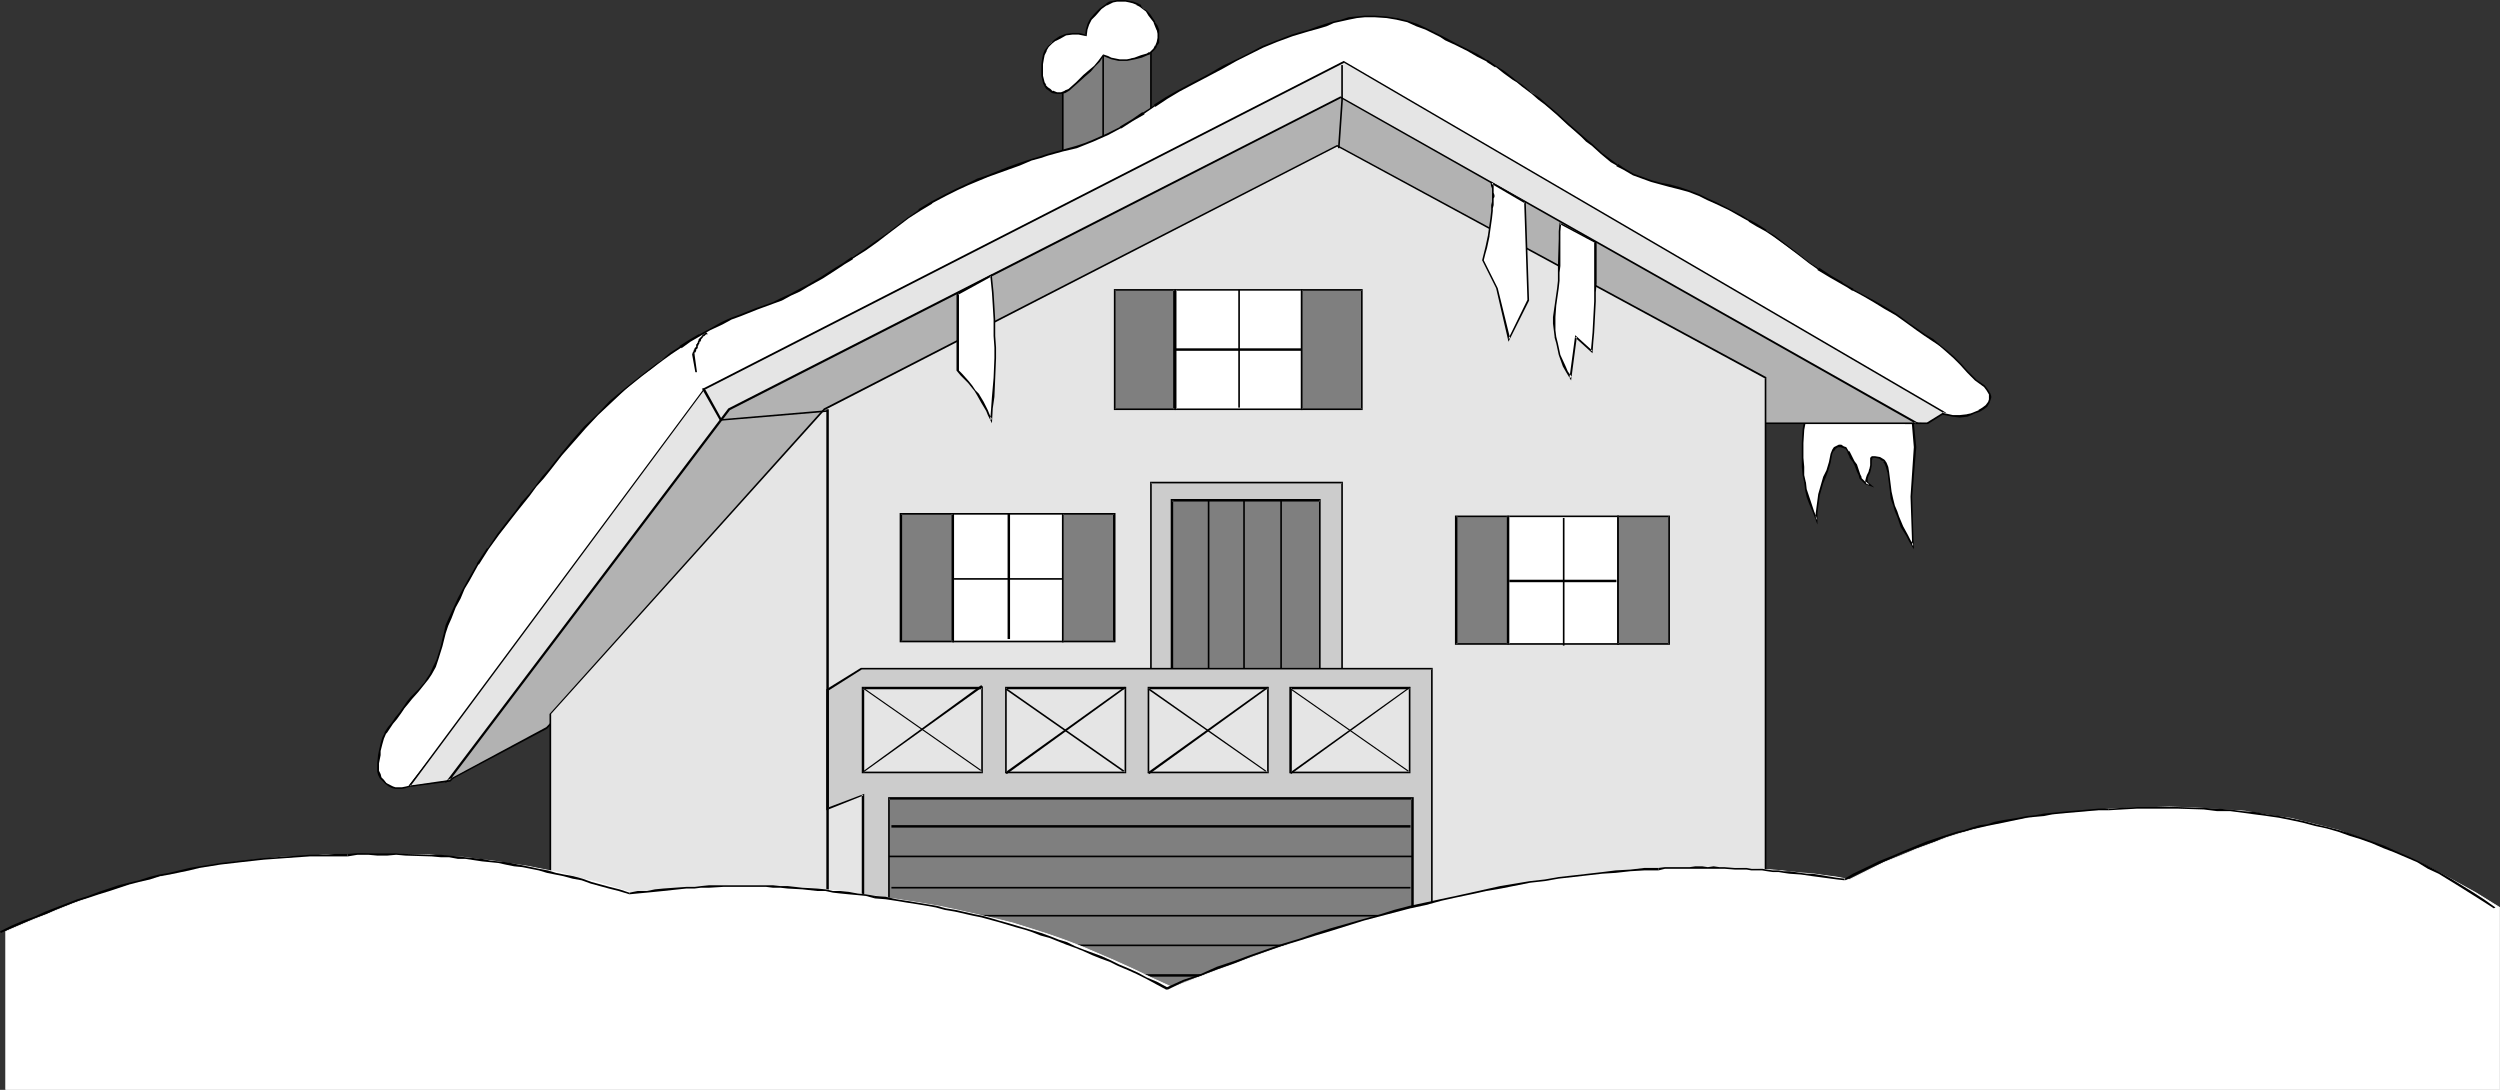 <?xml version="1.0" encoding="UTF-8" standalone="no"?>
<svg
   version="1.0"
   width="129.745mm"
   height="56.563mm"
   id="svg92"
   sodipodi:docname="House with Snow 2.wmf"
   xmlns:inkscape="http://www.inkscape.org/namespaces/inkscape"
   xmlns:sodipodi="http://sodipodi.sourceforge.net/DTD/sodipodi-0.dtd"
   xmlns="http://www.w3.org/2000/svg"
   xmlns:svg="http://www.w3.org/2000/svg">
  <rect width="100%" height="100%" fill="#333333" stroke="none"/>
  <sodipodi:namedview
     id="namedview92"
     pagecolor="#ffffff"
     bordercolor="#000000"
     borderopacity="0.25"
     inkscape:showpageshadow="2"
     inkscape:pageopacity="0.0"
     inkscape:pagecheckerboard="0"
     inkscape:deskcolor="#d1d1d1"
     inkscape:document-units="mm" />
  <defs
     id="defs1">
    <pattern
       id="WMFhbasepattern"
       patternUnits="userSpaceOnUse"
       width="6"
       height="6"
       x="0"
       y="0" />
  </defs>
  <path
     style="fill:#7f7f7f;fill-opacity:1;fill-rule:evenodd;stroke:none"
     d="M 208.464,33.113 V 12.761 l 7.272,-5.33 10.019,-0.808 V 25.521 Z"
     id="path1" />
  <path
     style="fill:#000000;fill-opacity:1;fill-rule:evenodd;stroke:none"
     d="m 208.464,32.951 0.162,0.162 v -20.352 0.162 l 7.272,-5.492 -0.162,0.162 10.019,-0.808 -0.162,-0.162 V 25.521 l 0.162,-0.162 -17.291,7.592 -0.162,0.485 17.614,-7.753 V 6.461 l -10.181,0.646 -7.434,5.653 v 20.675 z"
     id="path2" />
  <path
     style="fill:#000000;fill-opacity:1;fill-rule:evenodd;stroke:none"
     d="M 216.221,7.43 V 29.721 h 0.323 V 7.43 Z"
     id="path3" />
  <path
     style="fill:#ffffff;fill-opacity:1;fill-rule:evenodd;stroke:none"
     d="m 354.873,78.987 -0.323,1.454 -0.323,1.292 -0.485,2.584 -0.162,2.584 v 1.454 1.454 1.777 l 0.162,1.615 0.323,1.454 0.162,1.454 0.485,1.292 0.485,1.454 0.485,1.454 0.646,1.615 v -1.292 l 0.162,-1.292 0.323,-2.423 0.646,-2.1 0.485,-1.292 0.485,-1.292 0.485,-1.615 0.323,-1.615 0.323,-0.646 0.323,-0.485 0.646,-0.323 h 0.162 0.485 l 0.485,0.162 0.323,0.162 0.485,0.808 0.485,0.969 0.646,0.808 0.485,0.808 0.485,1.292 0.162,0.646 0.323,0.646 0.323,0.485 0.485,0.485 0.808,0.323 -0.485,-0.485 -0.162,-0.323 0.162,-0.485 0.162,-0.485 0.323,-0.646 0.162,-0.646 0.162,-0.808 v -0.969 -0.323 l 0.323,-0.162 0.162,-0.162 h 0.323 l 0.97,0.162 0.646,0.485 0.162,0.162 0.323,0.323 0.162,0.808 0.323,0.969 0.162,1.292 0.323,2.584 0.162,1.454 0.485,1.292 0.323,1.131 0.485,1.131 0.808,1.777 0.97,1.938 0.485,0.808 0.646,1.131 -0.323,-9.692 0.808,-9.692 -0.808,-7.753 z"
     id="path4" />
  <path
     style="fill:#000000;fill-opacity:1;fill-rule:evenodd;stroke:none"
     d="m 354.873,78.825 -0.485,1.454 -0.323,1.454 -0.485,2.423 v 0.162 l -0.162,2.584 v 1.454 1.454 1.777 l 0.162,1.615 0.323,1.454 v 0 l 0.162,1.454 0.323,1.454 0.485,1.292 0.646,1.454 0.97,2.584 v -2.261 l 0.162,-1.292 0.323,-2.423 v 0.162 l 0.646,-2.261 0.485,-1.131 0.485,-1.292 0.485,-1.615 0.323,-1.777 0.323,-0.646 v 0.162 l 0.323,-0.485 v 0 l 0.485,-0.323 h 0.323 -0.162 0.485 -0.162 l 0.485,0.162 0.485,0.162 v 0 l 0.485,0.808 -0.162,-0.162 0.485,0.969 v 0.162 l 0.646,0.808 0.323,0.646 v 0 l 0.485,1.292 0.323,0.646 0.162,0.646 0.485,0.485 0.646,0.646 1.778,0.646 -1.293,-1.131 v 0.162 -0.485 0.162 -0.485 0 l 0.162,-0.485 0.323,-0.646 0.162,-0.646 0.162,-0.808 v -0.969 0 l 0.162,-0.323 h -0.162 l 0.162,-0.162 v 0.162 l 0.162,-0.162 v 0 h 0.323 v 0 l 0.808,0.162 0.646,0.485 V 90.293 l 0.323,0.323 h -0.162 l 0.162,0.323 V 90.778 l 0.323,0.808 0.323,1.131 v -0.162 l 0.162,1.292 0.323,2.584 v 0.162 l 0.162,1.292 0.485,1.292 0.323,1.131 0.485,1.131 0.646,1.938 1.131,1.777 v 0 l 0.485,0.969 0.97,1.615 -0.323,-10.338 0.808,-9.692 -0.808,-7.915 -20.2,-0.969 v 0.323 l 20.038,0.969 -0.162,-0.162 0.646,7.753 -0.646,9.692 0.323,9.692 0.323,-0.162 -0.646,-0.969 -0.485,-0.969 v 0 l -0.97,-1.777 -0.808,-1.938 -0.323,-0.969 -0.485,-1.131 -0.323,-1.292 -0.323,-1.454 v 0 l -0.323,-2.584 -0.162,-1.292 v 0 l -0.162,-0.969 -0.323,-0.808 -0.323,-0.485 -0.162,-0.162 -0.808,-0.485 -0.97,-0.162 h -0.323 -0.323 l -0.323,0.323 v 0.485 0.969 l -0.162,0.808 v -0.162 l -0.162,0.646 -0.323,0.646 -0.162,0.485 -0.162,0.646 0.162,0.485 0.485,0.323 0.162,-0.323 -0.646,-0.323 v 0.162 l -0.485,-0.485 -0.485,-0.485 h 0.162 l -0.323,-0.646 -0.162,-0.485 -0.485,-1.454 -0.485,-0.646 -0.485,-0.969 v 0 l -0.485,-0.969 h -0.162 l -0.485,-0.808 -0.485,-0.162 -0.485,-0.323 h -0.485 l -0.323,0.162 -0.646,0.323 -0.323,0.485 -0.323,0.808 -0.323,1.615 -0.485,1.615 -0.646,1.292 -0.323,1.131 -0.646,2.261 v 0 l -0.323,2.423 -0.162,1.292 v 1.292 h 0.323 l -0.646,-1.615 -0.485,-1.454 -0.485,-1.454 -0.485,-1.454 -0.162,-1.454 v 0.162 l -0.323,-1.454 V 91.586 L 353.742,89.809 v -1.454 -1.454 l 0.162,-2.584 v 0 l 0.485,-2.584 0.323,-1.292 0.485,-1.454 -0.323,0.162 z"
     id="path5" />
  <path
     style="fill:#ffffff;fill-opacity:1;fill-rule:evenodd;stroke:none"
     d="m 80.315,154.258 -0.646,0.162 -0.808,0.162 h -0.646 -0.646 l -0.646,-0.162 -0.485,-0.323 -0.646,-0.485 -0.646,-0.485 -0.485,-0.646 -0.323,-0.646 -0.162,-0.646 v -0.646 -0.808 l 0.162,-1.615 0.162,-0.808 0.323,-1.292 0.323,-1.292 0.485,-0.969 0.646,-0.969 0.646,-0.969 0.808,-0.969 0.808,-0.969 0.808,-1.131 0.646,-0.969 0.646,-0.808 1.293,-1.454 1.293,-1.454 0.646,-0.969 0.646,-0.969 0.646,-1.292 0.646,-1.454 0.808,-2.584 0.323,-1.292 0.323,-1.454 0.485,-1.292 0.485,-1.615 0.97,-1.938 0.808,-1.938 0.97,-1.777 0.97,-1.615 1.778,-3.231 1.939,-2.907 2.101,-2.907 2.262,-2.907 1.131,-1.615 1.293,-1.615 1.293,-1.615 1.454,-1.777 1.293,-1.615 1.293,-1.615 2.424,-2.907 2.262,-2.746 2.262,-2.584 2.424,-2.423 2.586,-2.584 2.909,-2.423 1.454,-1.292 1.778,-1.454 2.101,-1.454 1.778,-1.615 1.939,-1.292 1.778,-1.131 1.778,-1.292 1.939,-1.131 2.101,-1.131 2.262,-1.292 1.939,-0.808 1.616,-0.646 3.232,-1.292 3.232,-1.131 1.616,-0.646 1.939,-0.969 1.616,-0.808 1.616,-0.969 2.909,-1.615 2.747,-1.777 1.454,-0.969 0.808,-0.485 0.97,-0.485 2.424,-1.777 2.262,-1.615 2.262,-1.615 4.04,-3.069 2.101,-1.454 2.424,-1.454 2.586,-1.454 2.262,-1.131 2.101,-0.969 2.101,-0.808 1.939,-0.808 4.04,-1.454 2.101,-0.808 2.424,-0.969 1.616,-0.485 1.616,-0.485 2.909,-0.808 2.747,-0.808 1.454,-0.485 1.778,-0.646 1.454,-0.646 1.454,-0.646 2.424,-1.292 2.262,-1.454 2.262,-1.292 2.262,-1.615 2.262,-1.454 2.424,-1.454 2.747,-1.454 3.07,-1.615 2.909,-1.615 2.586,-1.292 2.586,-1.292 2.586,-1.292 2.747,-1.131 2.909,-1.131 1.616,-0.485 1.778,-0.485 1.778,-0.646 1.616,-0.485 1.454,-0.485 1.454,-0.323 1.454,-0.485 1.616,-0.162 1.616,-0.162 h 1.778 l 2.424,0.162 1.939,0.323 2.101,0.485 1.778,0.646 1.939,0.808 1.778,0.969 0.97,0.485 1.131,0.485 2.101,1.131 2.101,1.131 2.101,0.969 1.778,1.131 1.778,1.131 1.616,1.131 1.616,1.292 0.97,0.646 0.808,0.646 2.101,1.454 1.293,1.131 1.293,1.131 2.262,1.938 2.101,1.938 1.293,1.131 1.293,1.131 1.131,0.969 0.97,0.808 1.939,1.615 1.939,1.615 1.131,0.646 1.293,0.808 1.778,1.131 1.939,0.646 1.778,0.646 1.778,0.485 1.778,0.323 1.778,0.485 1.939,0.646 1.939,0.808 1.616,0.808 1.454,0.646 2.747,1.292 2.586,1.454 1.454,0.808 1.454,0.808 1.778,1.131 1.616,1.131 2.747,2.1 2.747,1.938 1.454,1.131 1.778,1.131 2.424,1.615 2.262,1.292 1.131,0.646 0.97,0.646 2.101,1.131 1.939,1.131 2.262,1.292 2.101,1.292 2.424,1.615 1.616,1.292 1.778,1.131 1.454,0.969 1.293,1.131 1.454,0.969 1.454,1.292 1.293,1.292 1.454,1.615 0.646,0.808 0.808,0.646 1.616,1.292 0.646,0.646 0.485,0.808 v 0.485 0.323 0.485 l -0.162,0.485 -0.485,0.646 -0.646,0.485 -0.808,0.485 -0.808,0.323 -0.808,0.323 -0.646,0.162 -1.454,0.323 -1.454,-0.162 -1.454,-0.323 H 137.521 Z"
     id="path6" />
  <path
     style="fill:#000000;fill-opacity:1;fill-rule:evenodd;stroke:none"
     d="m 80.154,154.096 h 0.162 l -0.646,0.162 -0.808,0.162 v 0 h -0.646 -0.646 v 0 l -0.485,-0.162 -0.646,-0.323 v 0 l -0.646,-0.323 -0.485,-0.646 -0.485,-0.485 v 0 l -0.162,-0.646 -0.323,-0.646 v 0 -0.646 -0.808 l 0.323,-1.615 v -0.808 0 l 0.323,-1.292 0.323,-1.131 0.485,-1.131 v 0.162 l 0.646,-0.969 v 0 l 0.646,-0.969 0.808,-0.969 0.808,-1.131 0.646,-0.969 0.808,-0.969 0.646,-0.808 1.293,-1.454 1.293,-1.615 0.646,-0.808 v 0 l 0.646,-0.969 v 0 l 0.808,-1.454 0.485,-1.454 0.808,-2.584 0.323,-1.292 0.323,-1.292 0.485,-1.454 0.646,-1.454 0.808,-2.1 0.97,-1.777 0.808,-1.938 0.97,-1.615 1.778,-3.231 v 0.162 l 1.939,-3.069 v 0 l 2.101,-2.907 2.262,-2.907 1.131,-1.454 1.293,-1.615 1.293,-1.615 1.293,-1.777 1.454,-1.615 1.293,-1.615 2.262,-2.907 2.424,-2.746 2.262,-2.584 2.424,-2.584 2.586,-2.423 2.747,-2.584 1.616,-1.292 1.616,-1.292 2.101,-1.615 1.939,-1.454 1.778,-1.292 1.939,-1.292 v 0.162 l 1.778,-1.292 1.939,-1.131 v 0 l 1.939,-1.131 2.424,-1.131 1.778,-0.969 1.778,-0.646 3.232,-1.292 3.07,-1.131 1.778,-0.646 1.778,-0.969 1.778,-0.808 1.616,-0.969 v 0 l 2.909,-1.615 2.747,-1.777 1.454,-0.969 0.808,-0.485 0.808,-0.485 v -0.162 l 2.586,-1.615 2.262,-1.615 2.101,-1.615 4.04,-3.069 2.262,-1.454 v 0 l 2.424,-1.454 h -0.162 l 2.747,-1.454 2.262,-1.131 2.101,-0.969 1.939,-0.808 1.939,-0.808 4.04,-1.454 2.262,-0.808 2.262,-0.969 1.778,-0.485 1.454,-0.485 2.909,-0.808 2.747,-0.646 1.616,-0.646 1.616,-0.646 1.454,-0.646 1.454,-0.646 2.424,-1.292 h 0.162 l 2.262,-1.454 2.262,-1.292 v -0.162 l 2.101,-1.454 v 0.162 l 2.424,-1.615 2.424,-1.454 v 0 l 2.747,-1.454 3.07,-1.615 2.747,-1.454 2.586,-1.454 2.586,-1.292 2.586,-1.292 2.747,-1.131 3.07,-1.131 1.616,-0.485 1.616,-0.485 1.778,-0.485 1.616,-0.485 1.454,-0.646 1.454,-0.323 1.454,-0.323 v 0 l 1.616,-0.323 1.616,-0.162 h 1.778 l 2.424,0.162 1.939,0.323 v 0 l 2.101,0.485 1.778,0.808 1.778,0.646 1.939,0.969 0.97,0.485 0.97,0.646 2.101,0.969 2.262,1.131 1.939,1.131 1.939,0.969 h -0.162 l 1.778,1.131 v -0.162 l 1.616,1.292 1.778,1.292 0.808,0.485 0.97,0.808 1.939,1.454 1.293,1.131 1.293,0.969 2.262,1.938 2.262,2.1 1.131,0.969 1.454,1.292 0.97,0.969 1.131,0.808 1.778,1.615 1.939,1.615 1.131,0.646 v 0.162 l 1.293,0.646 v 0 l 1.939,1.131 1.778,0.646 1.778,0.646 1.778,0.485 1.778,0.485 1.939,0.485 1.778,0.485 2.101,0.808 1.616,0.808 1.454,0.646 2.747,1.292 2.586,1.454 1.454,0.808 h -0.162 l 1.616,0.969 1.778,0.969 v 0 l 1.454,0.969 2.909,2.1 2.747,2.1 1.454,1.131 1.616,1.131 v 0.162 l 2.424,1.454 2.262,1.292 v 0 l 1.131,0.646 v 0 l 0.97,0.646 h 0.162 l 2.101,1.131 1.939,1.131 v 0 l 2.101,1.292 2.262,1.292 v 0 l 2.262,1.615 1.778,1.292 1.616,1.131 1.454,0.969 1.454,0.969 1.293,1.131 1.454,1.292 1.293,1.292 1.454,1.615 0.646,0.646 0.808,0.808 1.778,1.292 0.485,0.646 v 0 l 0.485,0.808 v -0.162 0.485 0 0.323 0.485 -0.162 l -0.162,0.485 v 0 l -0.485,0.646 -0.646,0.485 v 0 l -0.808,0.485 h 0.162 l -0.808,0.323 -0.808,0.323 -0.808,0.162 h 0.162 l -1.454,0.162 h -1.454 v 0 l -1.454,-0.323 H 137.521 l -57.368,73.01 0.323,0.162 57.206,-72.849 h -0.162 244.016 -0.162 l 1.616,0.323 v 0 l 1.454,0.162 1.454,-0.162 0.808,-0.323 0.646,-0.323 0.97,-0.323 v 0 l 0.808,-0.485 v 0 l 0.646,-0.485 0.485,-0.808 0.162,-0.485 0.162,-0.485 v -0.323 l -0.162,-0.485 -0.485,-0.808 -0.646,-0.808 -1.616,-1.131 -0.808,-0.808 -0.808,-0.808 -1.293,-1.454 -1.454,-1.454 -1.293,-1.131 -1.454,-1.131 -1.293,-1.131 -1.616,-0.969 -1.616,-1.131 -1.616,-1.131 -2.424,-1.777 v 0 l -2.101,-1.292 -2.262,-1.292 v 0 l -2.101,-1.131 -2.101,-1.131 h 0.162 l -1.131,-0.646 v 0 l -1.131,-0.646 h 0.162 l -2.262,-1.292 -2.424,-1.615 v 0.162 l -1.778,-1.131 -1.454,-1.131 -2.747,-2.1 -2.747,-2.1 -1.616,-0.969 v -0.162 l -1.778,-1.131 -1.454,-0.808 h -0.162 l -1.293,-0.808 -2.747,-1.454 -2.586,-1.292 -1.454,-0.646 -1.616,-0.808 -2.101,-0.808 -1.939,-0.646 -1.778,-0.485 -1.778,-0.323 -1.778,-0.485 -1.778,-0.646 -1.778,-0.646 -1.939,-1.131 v 0 l -1.131,-0.808 v 0.162 l -1.131,-0.808 -1.939,-1.454 -1.939,-1.777 -0.97,-0.808 -1.131,-0.969 -1.293,-1.131 -1.293,-1.131 -2.101,-1.938 -2.262,-1.938 -1.293,-1.131 -1.454,-0.969 -1.939,-1.615 -0.97,-0.646 -0.808,-0.646 -1.616,-1.292 -1.778,-1.131 v 0 l -1.616,-1.131 h -0.162 l -1.778,-1.131 -1.939,-0.969 -2.262,-1.131 -2.101,-1.131 -0.97,-0.485 -0.97,-0.485 -1.939,-0.969 -1.778,-0.808 -1.939,-0.646 -1.939,-0.485 h -0.162 l -1.939,-0.323 -2.424,-0.162 h -1.778 l -1.616,0.162 -1.616,0.162 v 0 l -1.454,0.485 -1.454,0.323 -1.616,0.485 -1.454,0.485 -1.778,0.646 -1.778,0.485 -1.616,0.485 -2.909,1.131 -2.909,1.131 -2.424,1.292 -2.586,1.292 -2.747,1.292 -2.747,1.615 -3.07,1.615 -2.747,1.454 v 0 l -2.586,1.454 -2.262,1.454 v 0.162 l -2.262,1.454 v -0.162 l -2.101,1.454 -2.424,1.454 h 0.162 l -2.586,1.292 -1.454,0.646 -1.454,0.646 -1.616,0.646 -1.454,0.485 -2.909,0.808 -2.909,0.808 -1.454,0.485 -1.616,0.485 -2.424,0.808 -2.262,0.808 -4.04,1.615 -1.939,0.646 -1.939,0.969 -2.101,0.969 -2.262,1.131 -2.747,1.454 v 0 l -2.424,1.454 v 0.162 l -2.101,1.454 -4.04,3.069 -2.101,1.454 -2.262,1.615 -2.586,1.777 v -0.162 l -0.97,0.646 -0.646,0.485 -1.616,0.969 -2.747,1.777 -2.747,1.615 v 0 l -1.616,0.808 -1.778,0.969 -1.778,0.808 -1.616,0.808 -3.232,1.131 -3.232,1.292 -1.778,0.646 -1.778,0.808 -2.262,1.292 -2.101,1.131 h -0.162 l -1.939,1.131 -1.778,1.131 v 0.162 l -1.778,1.131 -1.778,1.454 -1.939,1.454 -2.101,1.615 -1.616,1.292 -1.616,1.292 -2.909,2.423 -2.424,2.584 -2.586,2.423 -2.262,2.584 -2.262,2.746 -2.424,3.069 -1.293,1.454 -1.293,1.777 -1.293,1.615 -1.454,1.615 -1.131,1.615 -1.293,1.615 -2.262,2.907 -1.939,2.907 h -0.162 l -1.939,2.907 v 0.162 l -1.778,3.069 -0.97,1.777 -0.97,1.777 -0.808,1.777 -0.97,2.1 -0.646,1.454 -0.323,1.454 -0.323,1.292 -0.323,1.454 -0.808,2.584 -0.646,1.292 -0.646,1.454 v 0 l -0.646,0.969 v 0 l -0.485,0.808 -1.293,1.454 -1.454,1.454 -0.646,0.808 -0.646,0.969 -0.808,1.131 -0.808,0.969 -0.646,0.969 -0.808,0.969 v 0 l -0.646,0.969 v 0.162 l -0.485,0.969 -0.323,1.131 -0.323,1.454 v 0 l -0.162,0.808 -0.162,1.615 v 0.808 0.808 l 0.162,0.646 0.323,0.646 0.646,0.646 0.485,0.485 0.646,0.485 v 0 l 0.646,0.323 0.646,0.162 h 0.646 0.646 l 0.808,-0.162 0.808,-0.323 z"
     id="path7" />
  <path
     style="fill:#e5e5e5;fill-opacity:1;fill-rule:evenodd;stroke:none"
     d="M 88.234,153.127 80.315,154.258 138.168,76.241 263.569,12.115 381.537,80.925 377.982,83.025 149.157,82.379 Z"
     id="path8" />
  <path
     style="fill:#000000;fill-opacity:1;fill-rule:evenodd;stroke:none"
     d="m 88.234,152.966 v 0 l -7.918,1.131 0.162,0.162 57.853,-78.017 v 0.162 L 263.731,12.276 h -0.162 l 117.806,68.81 v -0.323 l -3.394,2.1 v 0 L 149.157,82.217 88.234,152.966 l 0.162,0.323 60.923,-70.749 h -0.162 l 228.987,0.646 3.555,-2.261 L 263.569,11.953 138.168,76.079 79.992,154.42 88.395,153.289 Z"
     id="path9" />
  <path
     style="fill:#b2b2b2;fill-opacity:1;fill-rule:evenodd;stroke:none"
     d="M 107.302,142.79 87.91,153.127 143.016,80.279 262.923,19.06 375.881,83.025 H 164.347 Z"
     id="path10" />
  <path
     style="fill:#000000;fill-opacity:1;fill-rule:evenodd;stroke:none"
     d="m 107.141,142.628 v 0 l -19.23,10.338 0.162,0.323 55.106,-72.849 v 0 L 263.084,19.222 h -0.162 L 375.881,83.186 V 82.863 H 164.347 l -57.206,59.765 0.162,0.323 57.206,-59.765 h -0.162 212.342 L 262.923,18.899 142.854,80.117 87.264,153.612 107.302,142.951 Z"
     id="path11" />
  <path
     style="fill:#e5e5e5;fill-opacity:1;fill-rule:evenodd;stroke:none"
     d="M 107.949,205.462 V 140.044 L 161.6,80.279 262.276,28.59 346.308,74.141 V 205.462 Z"
     id="path12" />
  <path
     style="fill:#000000;fill-opacity:1;fill-rule:evenodd;stroke:none"
     d="m 107.949,205.3 0.162,0.162 v -65.418 l -0.162,0.162 53.813,-59.765 v 0 L 262.276,28.752 v 0 l 84.032,45.551 -0.162,-0.162 V 205.462 l 0.162,-0.162 H 107.949 l -0.162,0.323 H 346.47 V 73.979 L 262.276,28.429 161.6,80.117 107.787,140.044 v 65.58 z"
     id="path13" />
  <path
     style="fill:#cccccc;fill-opacity:1;fill-rule:evenodd;stroke:none"
     d="M 225.755,94.655 H 263.246 V 152.481 H 225.755 Z"
     id="path14" />
  <path
     style="fill:#000000;fill-opacity:1;fill-rule:evenodd;stroke:none"
     d="m 225.917,94.655 -0.162,0.162 h 37.491 l -0.162,-0.162 v 57.827 l 0.162,-0.162 h -37.491 l 0.162,0.162 V 94.655 l -0.323,-0.162 V 152.643 H 263.408 V 94.493 h -37.814 z"
     id="path15" />
  <path
     style="fill:#7f7f7f;fill-opacity:1;fill-rule:evenodd;stroke:none"
     d="m 229.957,98.047 h 28.926 v 51.042 h -28.926 z"
     id="path16" />
  <path
     style="fill:#000000;fill-opacity:1;fill-rule:evenodd;stroke:none"
     d="m 230.118,98.047 -0.162,0.323 h 28.926 l -0.162,-0.323 v 51.042 l 0.162,-0.162 h -28.926 l 0.162,0.162 V 98.047 l -0.485,-0.162 v 51.365 h 29.411 V 97.885 h -29.411 z"
     id="path17" />
  <path
     style="fill:#000000;fill-opacity:1;fill-rule:evenodd;stroke:none"
     d="m 236.905,98.047 v 50.719 h 0.323 V 98.047 Z"
     id="path18" />
  <path
     style="fill:#000000;fill-opacity:1;fill-rule:evenodd;stroke:none"
     d="m 243.854,98.047 v 50.719 h 0.323 V 98.047 Z"
     id="path19" />
  <path
     style="fill:#000000;fill-opacity:1;fill-rule:evenodd;stroke:none"
     d="m 251.126,98.047 v 51.042 h 0.323 V 98.047 Z"
     id="path20" />
  <path
     style="fill:#cccccc;fill-opacity:1;fill-rule:evenodd;stroke:none"
     d="m 169.195,205.139 v -49.266 l -6.787,2.746 v -23.26 l 6.464,-4.2 h 111.989 v 73.979 z"
     id="path21" />
  <path
     style="fill:#000000;fill-opacity:1;fill-rule:evenodd;stroke:none"
     d="m 169.195,204.977 0.323,0.162 v -49.427 l -7.272,2.746 0.323,0.162 v -23.26 l -0.162,0.162 6.626,-4.2 h -0.162 111.989 l -0.162,-0.162 v 73.979 l 0.162,-0.162 H 169.195 l -0.162,0.323 h 111.989 v -74.302 H 168.872 l -6.787,4.2 v 23.744 l 7.272,-2.907 -0.323,-0.162 v 49.427 z"
     id="path22" />
  <path
     style="fill:#ffffff;fill-opacity:1;fill-rule:evenodd;stroke:none"
     d="m 194.405,54.111 0.162,1.615 0.162,1.615 0.162,2.584 0.162,2.746 v 1.454 1.777 l 0.162,2.261 v 2.1 l -0.162,3.877 -0.323,3.715 -0.162,2.261 -0.162,2.261 -0.485,-0.969 -0.323,-0.969 -0.808,-1.454 -0.97,-1.615 -0.646,-0.646 -0.485,-0.969 -0.808,-0.808 -1.293,-1.454 -0.646,-0.808 V 57.504 Z"
     id="path23" />
  <path
     style="fill:#000000;fill-opacity:1;fill-rule:evenodd;stroke:none"
     d="m 194.243,54.111 0.162,1.615 0.162,1.615 0.162,2.584 0.162,2.746 v 1.454 1.777 l 0.162,2.261 v 2.1 l -0.162,3.877 -0.323,3.715 -0.162,2.261 -0.162,2.261 0.323,-0.162 -0.485,-0.969 -0.323,-0.808 -0.808,-1.615 v 0 l -0.97,-1.615 v 0 l -0.646,-0.646 -0.646,-0.969 -0.646,-0.808 -1.293,-1.454 -0.808,-0.808 0.162,0.162 V 57.504 l -0.162,0.323 6.464,-3.554 -0.162,-0.162 v 0 h 0.323 V 53.788 l -6.949,3.715 v 15.184 l 0.808,0.969 1.454,1.454 0.646,0.808 0.646,0.808 0.485,0.808 v 0 l 0.808,1.454 v 0 l 0.97,1.615 0.323,0.808 0.808,1.615 0.162,-2.907 0.323,-2.261 0.162,-3.715 0.162,-3.877 v -2.1 l -0.162,-2.261 V 64.126 62.672 l -0.162,-2.746 -0.162,-2.584 -0.162,-1.615 -0.162,-1.615 z"
     id="path24" />
  <path
     style="fill:#ffffff;fill-opacity:1;fill-rule:evenodd;stroke:none"
     d="m 292.657,35.859 v 0.646 l 0.162,0.485 v 0.808 l 0.162,0.485 v 0.323 l -0.162,0.323 v 0.646 l -0.162,0.646 v 0.646 0.485 l -0.162,1.454 -0.162,1.131 -0.323,2.261 -0.485,2.261 -0.323,1.292 -0.323,1.292 2.747,5.492 2.424,10.015 3.717,-7.592 -0.646,-19.383 z"
     id="path25" />
  <path
     style="fill:#000000;fill-opacity:1;fill-rule:evenodd;stroke:none"
     d="m 292.334,35.536 0.162,1.131 V 36.505 l 0.162,0.485 v 0.808 0.485 0.323 0.323 0.646 l -0.162,0.646 v 0.646 0.485 l -0.162,1.454 -0.162,1.131 -0.323,2.261 v 0 l -0.485,2.261 -0.323,1.292 -0.323,1.292 2.747,5.492 2.424,10.499 4.04,-8.076 -0.646,-19.383 -6.949,-4.038 0.162,0.485 6.626,3.877 -0.162,-0.323 0.646,19.383 v -0.162 l -3.717,7.592 h 0.323 l -2.424,-9.853 -2.747,-5.492 v 0 l 0.323,-1.292 0.323,-1.131 0.485,-2.261 v -0.162 l 0.323,-2.261 0.162,-1.131 0.162,-1.454 v -0.485 l 0.162,-0.646 v -0.646 -0.646 l 0.162,-0.323 v -0.323 l -0.162,-0.485 v -0.808 -0.485 0 l -0.162,-0.646 -0.323,0.162 z"
     id="path26" />
  <path
     style="fill:#ffffff;fill-opacity:1;fill-rule:evenodd;stroke:none"
     d="m 306.07,43.774 -0.162,1.615 v 1.454 2.584 l -0.162,2.746 v 1.292 1.615 l -0.162,1.454 -0.162,1.131 -0.323,2.261 -0.323,2.261 v 1.292 l 0.162,1.292 0.162,1.292 0.323,1.292 0.485,2.261 0.97,2.1 0.485,1.131 0.808,1.292 0.97,-8.076 3.07,2.746 0.162,-1.777 0.162,-1.777 0.162,-3.069 0.162,-3.069 v -1.777 -1.777 -8.076 z"
     id="path27" />
  <path
     style="fill:#000000;fill-opacity:1;fill-rule:evenodd;stroke:none"
     d="m 305.908,43.612 -0.162,1.777 v 1.454 l -0.162,5.33 v 1.292 1.615 l -0.162,1.454 -0.162,1.131 -0.323,2.261 -0.323,2.261 v 1.292 l 0.162,1.292 0.162,1.292 v 0.162 l 0.323,1.131 0.485,2.261 0.808,2.261 0.646,1.131 v 0 l 0.97,1.615 1.131,-8.561 -0.323,0.162 3.394,3.069 0.162,-2.261 0.162,-1.777 0.162,-3.069 0.162,-3.069 v -1.777 l 0.162,-1.777 v -8.076 l -7.272,-3.877 v 0.323 l 6.949,3.715 -0.162,-0.162 v 8.076 1.777 1.777 l -0.162,3.069 -0.162,3.069 -0.162,1.777 -0.162,1.777 h 0.323 l -3.394,-3.069 -1.131,8.399 0.485,-0.162 -0.808,-1.131 v 0 l -0.485,-1.131 -0.97,-2.1 -0.485,-2.261 -0.323,-1.292 v 0 l -0.162,-1.292 V 63.48 62.188 l 0.162,-2.261 0.323,-2.261 0.162,-1.131 0.162,-1.454 v -1.615 l 0.162,-1.292 V 46.843 45.389 l 0.162,-1.615 -0.323,0.162 z"
     id="path28" />
  <path
     style="fill:#ffffff;fill-opacity:1;fill-rule:evenodd;stroke:none"
     d="m 230.603,56.857 h 24.725 v 23.421 h -24.725 z"
     id="path29" />
  <path
     style="fill:#000000;fill-opacity:1;fill-rule:evenodd;stroke:none"
     d="m 230.765,56.857 -0.162,0.162 h 24.725 l -0.162,-0.162 v 23.421 l 0.162,-0.162 h -24.725 l 0.162,0.162 V 56.857 l -0.323,-0.162 V 80.44 h 25.048 V 56.696 h -25.048 z"
     id="path30" />
  <path
     style="fill:#7f7f7f;fill-opacity:1;fill-rule:evenodd;stroke:none"
     d="M 255.328,56.857 H 267.125 V 80.279 H 255.328 Z"
     id="path31" />
  <path
     style="fill:#000000;fill-opacity:1;fill-rule:evenodd;stroke:none"
     d="m 255.489,56.857 -0.162,0.162 h 11.797 l -0.162,-0.162 v 23.421 l 0.162,-0.162 h -11.797 l 0.162,0.162 V 56.857 l -0.323,-0.162 V 80.44 H 267.286 V 56.696 h -12.12 z"
     id="path32" />
  <path
     style="fill:#7f7f7f;fill-opacity:1;fill-rule:evenodd;stroke:none"
     d="m 218.645,56.857 h 11.797 v 23.421 h -11.797 z"
     id="path33" />
  <path
     style="fill:#000000;fill-opacity:1;fill-rule:evenodd;stroke:none"
     d="m 218.806,56.857 -0.162,0.162 h 11.797 l -0.323,-0.162 v 23.421 l 0.323,-0.162 h -11.797 l 0.162,0.162 V 56.857 l -0.323,-0.162 V 80.44 h 12.12 V 56.696 h -12.12 z"
     id="path34" />
  <path
     style="fill:#000000;fill-opacity:1;fill-rule:evenodd;stroke:none"
     d="m 242.885,56.857 v 23.098 h 0.323 V 56.857 Z"
     id="path35" />
  <path
     style="fill:#000000;fill-opacity:1;fill-rule:evenodd;stroke:none"
     d="m 230.603,68.81 h 24.725 v -0.485 h -24.725 z"
     id="path36" />
  <path
     style="fill:#e5e5e5;fill-opacity:1;fill-rule:evenodd;stroke:none"
     d="m 197.313,134.875 h 23.432 v 16.637 h -23.432 z"
     id="path37" />
  <path
     style="fill:#000000;fill-opacity:1;fill-rule:evenodd;stroke:none"
     d="m 197.475,134.875 -0.162,0.323 h 23.432 l -0.162,-0.323 v 16.637 l 0.162,-0.162 h -23.432 l 0.162,0.162 v -16.637 l -0.323,-0.162 v 16.96 h 23.755 v -16.96 h -23.755 z"
     id="path38" />
  <path
     style="fill:#e5e5e5;fill-opacity:1;fill-rule:evenodd;stroke:none"
     d="m 253.227,134.875 h 23.27 v 16.637 h -23.27 z"
     id="path39" />
  <path
     style="fill:#000000;fill-opacity:1;fill-rule:evenodd;stroke:none"
     d="m 253.389,134.875 -0.162,0.323 h 23.27 l -0.162,-0.323 v 16.637 l 0.162,-0.162 h -23.27 l 0.162,0.162 v -16.637 l -0.485,-0.162 v 16.96 h 23.755 v -16.96 h -23.755 z"
     id="path40" />
  <path
     style="fill:#e5e5e5;fill-opacity:1;fill-rule:evenodd;stroke:none"
     d="m 225.27,134.875 h 23.432 v 16.637 h -23.432 z"
     id="path41" />
  <path
     style="fill:#000000;fill-opacity:1;fill-rule:evenodd;stroke:none"
     d="m 225.432,134.875 -0.162,0.323 h 23.432 l -0.162,-0.323 v 16.637 l 0.162,-0.162 h -23.432 l 0.162,0.162 v -16.637 l -0.323,-0.162 v 16.96 h 23.755 v -16.96 h -23.755 z"
     id="path42" />
  <path
     style="fill:#ffffff;fill-opacity:1;fill-rule:evenodd;stroke:none"
     d="m 295.889,101.277 h 21.493 v 25.037 h -21.493 z"
     id="path43" />
  <path
     style="fill:#000000;fill-opacity:1;fill-rule:evenodd;stroke:none"
     d="m 296.051,101.277 -0.162,0.162 h 21.493 l -0.162,-0.162 v 25.037 l 0.162,-0.162 h -21.493 l 0.162,0.162 v -25.037 l -0.323,-0.162 v 25.36 h 21.816 v -25.36 h -21.816 z"
     id="path44" />
  <path
     style="fill:#7f7f7f;fill-opacity:1;fill-rule:evenodd;stroke:none"
     d="m 317.382,101.277 h 10.019 v 25.037 h -10.019 z"
     id="path45" />
  <path
     style="fill:#000000;fill-opacity:1;fill-rule:evenodd;stroke:none"
     d="m 317.544,101.277 -0.162,0.162 h 10.019 l -0.162,-0.162 v 25.037 l 0.162,-0.162 h -10.019 l 0.162,0.162 v -25.037 l -0.323,-0.162 v 25.36 h 10.342 v -25.36 h -10.342 z"
     id="path46" />
  <path
     style="fill:#7f7f7f;fill-opacity:1;fill-rule:evenodd;stroke:none"
     d="m 285.547,101.277 h 10.181 v 25.037 h -10.181 z"
     id="path47" />
  <path
     style="fill:#000000;fill-opacity:1;fill-rule:evenodd;stroke:none"
     d="m 285.87,101.277 -0.323,0.162 h 10.181 l -0.162,-0.162 v 25.037 l 0.162,-0.162 h -10.181 l 0.323,0.162 v -25.037 l -0.485,-0.162 v 25.36 h 10.504 v -25.36 h -10.504 z"
     id="path48" />
  <path
     style="fill:#ffffff;fill-opacity:1;fill-rule:evenodd;stroke:none"
     d="m 186.971,100.793 h 21.493 v 25.037 h -21.493 z"
     id="path49" />
  <path
     style="fill:#000000;fill-opacity:1;fill-rule:evenodd;stroke:none"
     d="m 187.133,100.793 -0.162,0.162 h 21.493 l -0.162,-0.162 v 25.037 l 0.162,-0.162 h -21.493 l 0.162,0.162 v -25.037 l -0.323,-0.162 v 25.36 h 21.816 v -25.36 h -21.816 z"
     id="path50" />
  <path
     style="fill:#7f7f7f;fill-opacity:1;fill-rule:evenodd;stroke:none"
     d="m 208.464,100.793 h 10.019 v 25.037 h -10.019 z"
     id="path51" />
  <path
     style="fill:#000000;fill-opacity:1;fill-rule:evenodd;stroke:none"
     d="m 208.625,100.793 -0.162,0.162 h 10.019 l -0.162,-0.162 v 25.037 l 0.162,-0.162 h -10.019 l 0.162,0.162 v -25.037 l -0.323,-0.162 v 25.36 h 10.504 v -25.36 h -10.504 z"
     id="path52" />
  <path
     style="fill:#7f7f7f;fill-opacity:1;fill-rule:evenodd;stroke:none"
     d="m 176.79,100.793 h 10.181 v 25.037 H 176.79 Z"
     id="path53" />
  <path
     style="fill:#000000;fill-opacity:1;fill-rule:evenodd;stroke:none"
     d="m 176.952,100.793 -0.162,0.162 h 10.181 l -0.323,-0.162 v 25.037 l 0.323,-0.162 H 176.79 l 0.162,0.162 v -25.037 l -0.485,-0.162 v 25.36 h 10.666 V 100.631 H 176.467 Z"
     id="path54" />
  <path
     style="fill:#000000;fill-opacity:1;fill-rule:evenodd;stroke:none"
     d="m 197.637,100.793 v 24.552 h 0.485 v -24.552 z"
     id="path55" />
  <path
     style="fill:#000000;fill-opacity:1;fill-rule:evenodd;stroke:none"
     d="m 187.133,113.715 h 21.331 v -0.323 h -21.331 z"
     id="path56" />
  <path
     style="fill:#000000;fill-opacity:1;fill-rule:evenodd;stroke:none"
     d="m 296.051,114.199 h 21.008 v -0.485 h -21.008 z"
     id="path57" />
  <path
     style="fill:#000000;fill-opacity:1;fill-rule:evenodd;stroke:none"
     d="m 306.555,101.6 v 25.037 h 0.323 v -25.037 z"
     id="path58" />
  <path
     style="fill:#e5e5e5;fill-opacity:1;fill-rule:evenodd;stroke:none"
     d="m 169.195,134.875 h 23.432 v 16.637 h -23.432 z"
     id="path59" />
  <path
     style="fill:#000000;fill-opacity:1;fill-rule:evenodd;stroke:none"
     d="m 169.518,134.875 -0.323,0.323 h 23.432 l -0.162,-0.323 v 16.637 l 0.162,-0.162 h -23.432 l 0.323,0.162 v -16.637 l -0.485,-0.162 v 16.96 h 23.755 v -16.96 h -23.755 z"
     id="path60" />
  <path
     style="fill:#7f7f7f;fill-opacity:1;fill-rule:evenodd;stroke:none"
     d="m 174.366,156.519 h 102.616 v 48.943 H 174.366 Z"
     id="path61" />
  <path
     style="fill:#000000;fill-opacity:1;fill-rule:evenodd;stroke:none"
     d="m 174.528,156.519 -0.162,0.323 h 102.616 l -0.162,-0.323 v 48.943 l 0.162,-0.162 H 174.366 l 0.162,0.162 v -48.943 l -0.323,-0.162 v 49.266 H 277.305 V 156.358 H 174.205 Z"
     id="path62" />
  <path
     style="fill:#000000;fill-opacity:1;fill-rule:evenodd;stroke:none"
     d="M 162.085,80.279 V 205.462 h 0.485 V 80.279 Z"
     id="path63" />
  <path
     style="fill:#000000;fill-opacity:1;fill-rule:evenodd;stroke:none"
     d="m 174.851,162.334 h 101.808 v -0.485 H 174.851 Z"
     id="path64" />
  <path
     style="fill:#000000;fill-opacity:1;fill-rule:evenodd;stroke:none"
     d="m 174.366,168.149 h 102.616 v -0.323 H 174.366 Z"
     id="path65" />
  <path
     style="fill:#000000;fill-opacity:1;fill-rule:evenodd;stroke:none"
     d="m 174.851,174.287 h 101.808 v -0.323 H 174.851 Z"
     id="path66" />
  <path
     style="fill:#000000;fill-opacity:1;fill-rule:evenodd;stroke:none"
     d="m 174.851,179.779 h 101.485 v -0.323 H 174.851 Z"
     id="path67" />
  <path
     style="fill:#000000;fill-opacity:1;fill-rule:evenodd;stroke:none"
     d="m 174.851,185.594 h 101.808 v -0.323 H 174.851 Z"
     id="path68" />
  <path
     style="fill:#000000;fill-opacity:1;fill-rule:evenodd;stroke:none"
     d="m 174.205,191.571 h 101.969 v -0.485 H 174.205 Z"
     id="path69" />
  <path
     style="fill:#000000;fill-opacity:1;fill-rule:evenodd;stroke:none"
     d="m 169.195,135.036 23.109,16.153 0.162,-0.162 -23.109,-16.153 z"
     id="path70" />
  <path
     style="fill:#000000;fill-opacity:1;fill-rule:evenodd;stroke:none"
     d="m 169.357,151.512 23.432,-16.799 -0.323,-0.323 -23.27,16.96 z"
     id="path71" />
  <path
     style="fill:#000000;fill-opacity:1;fill-rule:evenodd;stroke:none"
     d="m 197.152,135.198 23.109,16.153 0.323,-0.162 -23.109,-16.153 z"
     id="path72" />
  <path
     style="fill:#000000;fill-opacity:1;fill-rule:evenodd;stroke:none"
     d="m 197.475,151.835 23.432,-16.96 -0.323,-0.162 -23.432,16.799 z"
     id="path73" />
  <path
     style="fill:#000000;fill-opacity:1;fill-rule:evenodd;stroke:none"
     d="m 225.109,135.198 23.109,16.153 0.162,-0.162 -22.947,-16.153 z"
     id="path74" />
  <path
     style="fill:#000000;fill-opacity:1;fill-rule:evenodd;stroke:none"
     d="m 225.432,151.835 23.432,-16.96 -0.323,-0.162 -23.432,16.799 z"
     id="path75" />
  <path
     style="fill:#000000;fill-opacity:1;fill-rule:evenodd;stroke:none"
     d="m 253.065,135.198 23.109,16.153 0.162,-0.162 -23.109,-16.153 z"
     id="path76" />
  <path
     style="fill:#000000;fill-opacity:1;fill-rule:evenodd;stroke:none"
     d="m 253.227,151.835 23.432,-16.96 -0.162,-0.162 -23.432,16.799 z"
     id="path77" />
  <path
     style="fill:#ffffff;fill-opacity:1;fill-rule:evenodd;stroke:#ffffff;stroke-width:0.162px;stroke-linecap:round;stroke-linejoin:round;stroke-miterlimit:4;stroke-dasharray:none;stroke-opacity:1"
     d="m 1.131,182.687 4.525,-1.938 4.363,-1.777 4.363,-1.777 4.04,-1.454 4.04,-1.292 4.04,-1.292 3.878,-0.969 4.04,-0.969 3.878,-0.808 4.04,-0.808 4.04,-0.485 4.202,-0.485 4.525,-0.485 4.525,-0.162 4.686,-0.323 h 5.01 l 4.04,-0.162 h 3.717 l 3.555,0.162 h 3.555 l 3.232,0.323 3.394,0.162 6.464,0.808 6.302,0.969 3.232,0.646 3.232,0.646 3.394,0.969 3.555,0.808 3.717,1.131 3.717,1.131 3.394,-0.485 3.232,-0.323 3.232,-0.162 2.909,-0.323 2.909,-0.162 2.909,-0.162 h 5.494 l 5.656,0.323 2.909,0.162 2.909,0.162 2.909,0.323 3.07,0.323 3.232,0.485 3.555,0.485 4.202,0.646 4.04,0.646 3.717,0.646 3.717,0.808 3.555,0.808 3.555,0.808 3.232,0.808 6.626,2.1 3.232,1.131 3.394,1.292 3.394,1.454 3.394,1.454 3.555,1.615 3.717,1.777 3.878,1.777 6.626,-2.584 6.464,-2.423 6.626,-2.423 6.302,-2.1 6.302,-1.938 6.302,-1.938 6.141,-1.615 5.979,-1.454 5.979,-1.454 5.818,-1.292 5.818,-0.969 5.818,-0.969 5.656,-0.808 5.656,-0.485 5.494,-0.485 5.333,-0.323 2.747,-0.162 h 2.424 l 2.424,-0.162 h 2.262 l 4.363,0.162 4.202,0.162 4.202,0.323 4.363,0.485 2.262,0.162 2.262,0.323 2.424,0.323 2.586,0.485 3.555,-1.777 3.232,-1.615 3.232,-1.292 3.07,-1.292 3.07,-1.131 2.909,-1.131 3.07,-0.969 2.909,-0.808 3.07,-0.808 3.07,-0.646 3.07,-0.485 3.232,-0.646 3.394,-0.323 3.394,-0.323 3.717,-0.323 3.717,-0.323 5.656,-0.162 5.333,-0.162 5.171,0.162 5.01,0.323 4.686,0.323 4.686,0.808 4.525,0.646 4.525,1.131 4.525,1.131 4.363,1.615 4.363,1.615 4.525,1.938 4.525,2.1 4.525,2.423 4.686,2.584 4.686,2.907 v 35.697 H 1.131 Z"
     id="path78" />
  <path
     style="fill:#000000;fill-opacity:1;fill-rule:evenodd;stroke:none"
     d="m 162.408,80.44 -21.008,1.777 h 0.162 l -3.394,-6.138 -0.485,0.162 3.555,6.3 21.17,-1.777 z"
     id="path79" />
  <path
     style="fill:#000000;fill-opacity:1;fill-rule:evenodd;stroke:none"
     d="m 262.761,29.075 0.646,-9.369 v -6.946 h -0.323 v 6.946 l -0.646,9.369 z"
     id="path80" />
  <path
     style="fill:#000000;fill-opacity:1;fill-rule:evenodd;stroke:none"
     d="m 138.653,65.257 h 0.162 -0.162 -0.323 l -0.162,0.162 -0.162,0.162 h -0.162 l -0.162,0.323 -0.162,0.162 -0.323,0.323 -0.162,0.162 v 0.162 l -0.162,0.323 v 0 0.162 l -0.162,0.162 v 0.162 h -0.162 v 0.323 0.162 l -0.162,0.162 -0.162,0.162 v 0.162 l -0.162,0.162 v 0.162 0 l -0.162,0.323 -0.162,0.162 v 0.162 l 0.162,-0.162 0.162,0.323 0.162,-0.162 v -0.162 -0.162 0 h 0.162 l 0.162,-0.323 v -0.162 -0.162 h 0.162 l 0.162,-0.323 v 0 -0.323 0 l 0.162,-0.162 v -0.162 l 0.162,-0.162 v -0.162 -0.162 h 0.162 l 0.162,-0.323 v -0.162 l 0.323,-0.323 v -0.162 l 0.323,-0.162 v 0 l 0.162,-0.162 0.162,-0.162 h 0.162 0.162 v 0 z"
     id="path81" />
  <path
     style="fill:#000000;fill-opacity:1;fill-rule:evenodd;stroke:none"
     d="m 135.744,69.456 0.646,3.554 h 0.323 l -0.485,-3.554 z"
     id="path82" />
  <path
     style="fill:#ffffff;fill-opacity:1;fill-rule:evenodd;stroke:none"
     d="m 216.382,10.822 -0.808,1.131 -0.808,0.969 -0.97,0.969 -1.131,0.969 -1.454,1.454 -1.454,1.292 -0.808,0.323 -0.808,0.323 h -0.808 l -0.97,-0.323 -0.485,-0.323 -0.485,-0.323 -0.323,-0.485 -0.323,-0.646 -0.323,-1.292 v -1.292 -0.969 l 0.162,-0.969 0.162,-0.969 0.323,-0.808 0.646,-0.808 0.485,-0.646 0.808,-0.485 0.808,-0.485 1.293,-0.646 1.293,-0.162 h 1.293 l 1.293,0.323 0.162,-1.131 0.323,-0.969 0.485,-0.969 0.808,-0.969 1.131,-1.131 1.131,-0.969 0.646,-0.323 0.646,-0.162 0.808,-0.162 h 0.808 0.808 l 0.808,0.162 0.808,0.162 0.646,0.323 0.646,0.323 0.646,0.485 0.646,0.646 0.485,0.646 0.97,1.454 0.485,0.808 0.323,0.646 v 0.808 0.808 0.808 l -0.485,0.808 -0.323,0.646 -0.323,0.323 -0.485,0.323 -0.485,0.323 -1.131,0.485 -1.293,0.323 -0.808,0.162 -0.808,0.162 h -0.808 -0.808 l -1.454,-0.323 -0.808,-0.323 z"
     id="path83" />
  <path
     style="fill:#000000;fill-opacity:1;fill-rule:evenodd;stroke:none"
     d="m 216.382,10.661 -0.97,1.292 -0.808,0.969 -0.97,0.808 -1.131,0.969 -1.454,1.454 -1.454,1.292 v 0 l -0.808,0.323 h 0.162 l -0.808,0.323 v 0 h -0.808 v 0 l -0.808,-0.323 v 0.162 l -0.485,-0.485 -0.485,-0.323 -0.485,-0.485 h 0.162 l -0.323,-0.485 -0.323,-1.292 v 0 -1.292 -0.969 0 l 0.162,-0.969 0.162,-0.808 0.485,-0.969 -0.162,0.162 0.485,-0.808 0.646,-0.646 0.808,-0.646 -0.162,0.162 0.97,-0.485 1.131,-0.646 v 0 l 1.293,-0.162 h 1.293 -0.162 l 1.616,0.323 0.162,-1.292 v 0 l 0.323,-0.969 0.485,-0.969 v 0 l 0.808,-0.808 1.131,-1.292 1.131,-0.808 -0.162,0.162 0.646,-0.323 0.646,-0.323 v 0 l 0.808,-0.162 h 0.808 0.808 l 0.808,0.162 v 0 l 0.646,0.162 0.808,0.323 h -0.162 l 0.646,0.323 v 0 l 0.646,0.485 0.646,0.485 0.485,0.808 1.131,1.454 -0.162,-0.162 0.323,0.808 0.323,0.808 V 5.815 l 0.162,0.808 v 0.808 l -0.162,0.808 v 0 l -0.323,0.808 V 8.884 l -0.323,0.646 -0.323,0.323 -0.485,0.485 v -0.162 l -0.485,0.323 v 0 l -1.131,0.323 -1.293,0.485 -0.808,0.162 h 0.162 l -0.808,0.162 h -0.808 -0.808 0.162 l -1.616,-0.323 -0.646,-0.323 -0.97,-0.323 v 0.323 l 0.808,0.323 0.808,0.323 1.454,0.323 v 0 h 0.808 0.808 l 0.808,-0.162 v 0 l 0.808,-0.162 1.293,-0.323 1.131,-0.485 0.485,-0.162 v -0.162 l 0.485,-0.323 0.485,-0.485 0.323,-0.485 V 9.045 l 0.485,-0.646 V 7.43 6.623 5.815 l -0.323,-0.808 -0.485,-0.646 V 4.2 l -0.97,-1.454 -0.646,-0.646 -0.646,-0.485 -0.485,-0.485 V 0.969 l -0.646,-0.323 v 0 l -0.808,-0.323 -0.808,-0.162 v 0 L 220.745,0 h -0.808 -0.808 l -0.808,0.162 -0.808,0.162 -0.485,0.323 -0.162,0.162 -1.131,0.808 -1.131,1.131 -0.808,0.969 -0.485,0.969 -0.323,1.131 v 0 l -0.162,1.131 0.162,-0.162 -1.293,-0.323 h -1.293 l -1.293,0.162 -1.293,0.485 -0.97,0.646 -0.646,0.646 -0.646,0.646 -0.646,0.808 -0.323,0.808 -0.162,0.808 -0.162,1.131 v 0.969 1.292 l 0.323,1.454 0.323,0.646 0.323,0.485 0.485,0.323 0.646,0.485 0.97,0.162 h 0.808 l 0.808,-0.162 0.808,-0.485 1.454,-1.292 1.616,-1.454 1.131,-0.969 0.808,-0.969 0.97,-0.969 0.808,-1.292 -0.162,0.162 z"
     id="path84" />
  <path
     style="fill:#000000;fill-opacity:1;fill-rule:evenodd;stroke:none"
     d="m 0.162,183.01 2.101,-0.969 2.262,-0.969 2.262,-0.969 2.262,-0.808 2.101,-0.969 2.101,-0.808 2.101,-0.808 2.101,-0.646 1.939,-0.646 2.101,-0.646 1.939,-0.646 1.939,-0.646 1.939,-0.485 2.101,-0.485 1.939,-0.646 1.939,-0.323 3.878,-0.808 1.939,-0.485 2.101,-0.323 1.939,-0.323 4.202,-0.485 4.363,-0.485 2.262,-0.162 2.262,-0.162 2.262,-0.162 2.262,-0.162 h 2.424 2.586 2.424 v -0.485 h -2.424 l -2.586,0.162 h -2.424 l -2.262,0.162 -2.262,0.162 -2.262,0.162 -2.262,0.162 -4.363,0.485 -4.202,0.485 -1.939,0.323 -2.101,0.323 -1.939,0.323 -4.04,0.969 -1.939,0.323 -1.939,0.485 -1.939,0.646 -2.101,0.485 -1.939,0.485 -1.939,0.646 -1.939,0.646 -2.101,0.808 -2.101,0.646 -2.101,0.808 -2.101,0.808 -2.101,0.808 -2.101,0.969 -2.262,0.808 -2.262,0.969 L 0,182.687 Z"
     id="path85" />
  <path
     style="fill:#000000;fill-opacity:1;fill-rule:evenodd;stroke:none"
     d="m 68.195,167.988 1.939,-0.323 h 2.101 l 1.778,0.162 h 1.939 l 1.778,-0.162 1.778,0.162 5.171,0.162 1.778,0.162 h 1.616 l 1.778,0.323 h 1.454 l 3.232,0.485 1.616,0.162 1.616,0.162 1.454,0.323 1.616,0.323 1.616,0.162 1.616,0.323 1.616,0.323 1.616,0.485 1.616,0.323 1.616,0.323 1.778,0.485 1.778,0.323 1.778,0.646 1.778,0.485 1.778,0.485 1.939,0.485 2.101,0.646 v -0.323 l -1.939,-0.646 -1.939,-0.485 -1.778,-0.485 -1.778,-0.485 -1.778,-0.646 -1.778,-0.485 -1.778,-0.323 -1.616,-0.323 -1.616,-0.485 -1.778,-0.323 -1.454,-0.323 -1.616,-0.323 -1.616,-0.323 -1.616,-0.323 -1.616,-0.162 -1.616,-0.162 -1.616,-0.323 -3.232,-0.323 -1.454,-0.162 -1.778,-0.162 -1.616,-0.162 h -1.778 l -5.171,-0.162 -1.778,-0.162 h -1.778 -1.939 -1.778 -2.101 l -1.939,0.162 z"
     id="path86" />
  <path
     style="fill:#000000;fill-opacity:1;fill-rule:evenodd;stroke:none"
     d="m 123.462,175.418 v 0 l 1.616,-0.162 1.778,-0.162 1.616,-0.162 1.616,-0.162 4.525,-0.485 h 1.616 l 1.293,-0.162 h 1.616 l 2.747,-0.162 h 6.949 1.454 l 1.293,0.162 h 1.454 l 1.454,0.162 2.909,0.162 2.909,0.323 h 1.616 l 1.454,0.323 1.454,0.162 1.616,0.162 1.778,0.162 1.616,0.162 1.778,0.485 v 0 -0.485 h 0.162 l -1.939,-0.323 -1.616,-0.162 -1.778,-0.323 -1.616,-0.162 h -1.454 l -1.454,-0.323 -1.616,-0.162 -2.909,-0.162 -2.909,-0.323 h -1.454 l -1.454,-0.162 h -1.293 -1.454 -6.949 -2.747 l -1.616,0.162 -1.293,0.162 h -1.616 l -4.525,0.323 -1.616,0.162 -1.616,0.323 h -1.778 l -1.616,0.323 v 0 z"
     id="path87" />
  <path
     style="fill:#000000;fill-opacity:1;fill-rule:evenodd;stroke:none"
     d="m 171.619,176.226 2.101,0.162 2.101,0.323 1.939,0.323 2.101,0.323 1.939,0.323 1.778,0.323 1.778,0.485 1.939,0.323 3.555,0.808 1.616,0.323 1.778,0.485 1.778,0.485 1.616,0.485 1.616,0.485 1.778,0.485 1.454,0.485 1.616,0.646 1.778,0.485 1.616,0.646 1.616,0.646 1.778,0.646 1.616,0.646 1.778,0.808 1.616,0.646 1.778,0.646 1.616,0.808 1.939,0.808 1.778,0.808 1.939,0.969 1.778,0.969 2.101,1.131 0.162,-0.485 -2.101,-1.131 -1.939,-0.808 -1.778,-0.969 -1.778,-0.808 -1.939,-0.808 -1.616,-0.808 -1.778,-0.808 -1.778,-0.646 -1.778,-0.646 -1.616,-0.646 -1.616,-0.808 -1.616,-0.485 -1.616,-0.646 -1.778,-0.646 -1.616,-0.485 -1.616,-0.485 -1.616,-0.485 -1.616,-0.485 -1.778,-0.485 -1.616,-0.485 -1.778,-0.485 -1.616,-0.323 -3.555,-0.808 -1.939,-0.323 -1.778,-0.485 -1.939,-0.323 -1.939,-0.323 -1.939,-0.323 -2.101,-0.323 -2.101,-0.485 -2.101,-0.162 z"
     id="path88" />
  <path
     style="fill:#000000;fill-opacity:1;fill-rule:evenodd;stroke:none"
     d="m 228.987,194.155 3.232,-1.615 3.232,-1.131 3.394,-1.292 3.232,-1.131 3.232,-1.292 3.232,-1.131 3.232,-1.131 3.232,-0.969 3.07,-0.969 3.232,-0.969 6.141,-1.938 3.07,-0.808 3.07,-0.808 3.07,-0.808 3.07,-0.646 2.909,-0.808 2.909,-0.646 3.07,-0.646 2.909,-0.646 2.909,-0.485 5.656,-1.131 2.909,-0.323 2.747,-0.485 2.909,-0.323 5.656,-0.646 2.586,-0.162 2.909,-0.323 2.747,-0.162 h 2.747 v -0.485 h -2.747 l -2.747,0.323 -2.909,0.162 -2.586,0.323 -5.656,0.646 -2.909,0.323 -2.747,0.485 -2.909,0.323 -5.818,0.969 -2.909,0.646 -2.909,0.646 -2.909,0.646 -3.07,0.646 -2.909,0.646 -3.07,0.646 -3.07,0.808 -3.07,0.969 -2.909,0.808 -6.302,1.777 -3.07,0.969 -3.232,1.131 -3.232,0.969 -3.232,1.131 -3.232,1.131 -3.07,1.131 -3.394,1.131 -3.232,1.454 -3.394,1.131 -3.232,1.454 z"
     id="path89" />
  <path
     style="fill:#000000;fill-opacity:1;fill-rule:evenodd;stroke:none"
     d="m 325.3,170.734 1.293,-0.323 h 2.586 1.131 1.131 1.131 1.293 1.131 1.131 1.131 0.97 l 2.101,0.162 h 1.131 1.131 l 0.97,0.162 h 0.97 1.131 l 0.97,0.162 1.131,0.162 h 1.131 l 0.97,0.162 1.131,0.162 2.262,0.162 1.131,0.162 1.131,0.162 4.848,0.646 1.454,0.162 v -0.323 l -1.454,-0.162 -4.848,-0.808 h -1.131 l -1.131,-0.162 -2.262,-0.323 h -1.131 l -0.97,-0.162 h -1.131 l -1.131,-0.162 -0.97,-0.162 h -1.131 -0.97 l -0.97,-0.162 h -1.131 -1.131 l -2.101,-0.162 h -0.97 l -1.131,-0.162 -1.131,0.162 -1.131,-0.162 h -1.293 l -1.131,0.162 h -1.131 -1.131 -2.586 l -1.293,0.162 z"
     id="path90" />
  <path
     style="fill:#000000;fill-opacity:1;fill-rule:evenodd;stroke:none"
     d="m 361.984,172.672 1.616,-0.808 3.232,-1.615 1.778,-0.808 3.232,-1.454 1.454,-0.646 4.686,-1.777 1.454,-0.485 1.454,-0.646 2.909,-0.969 1.454,-0.323 1.616,-0.485 1.454,-0.323 1.454,-0.323 1.616,-0.323 1.616,-0.323 3.07,-0.646 1.454,-0.323 1.616,-0.162 1.778,-0.162 1.616,-0.323 1.616,-0.162 1.778,-0.162 1.939,-0.162 1.778,-0.162 1.939,-0.162 h 1.939 v -0.323 h -1.939 l -1.939,0.162 -1.778,0.162 -1.939,0.162 -1.778,0.162 -1.616,0.162 -1.616,0.162 -1.778,0.323 -1.616,0.162 -1.616,0.323 -3.07,0.485 -1.616,0.323 -1.454,0.485 -1.454,0.162 -1.616,0.485 -1.454,0.485 -1.454,0.323 -3.07,0.969 -1.454,0.485 -1.454,0.485 -4.686,1.938 -1.454,0.646 -3.232,1.292 -1.616,0.808 -3.394,1.615 -1.616,0.969 z"
     id="path91" />
  <path
     style="fill:#000000;fill-opacity:1;fill-rule:evenodd;stroke:none"
     d="m 413.534,158.942 2.747,-0.162 2.909,-0.162 h 2.586 5.333 l 5.171,0.162 2.586,0.323 h 2.586 l 2.424,0.323 2.424,0.323 2.424,0.323 2.262,0.323 2.424,0.485 2.262,0.485 2.424,0.646 2.262,0.485 2.262,0.646 2.262,0.808 2.101,0.646 2.262,0.808 2.262,0.969 2.101,0.808 2.262,0.969 2.262,0.969 2.101,1.292 2.101,0.969 2.101,1.292 2.101,1.292 4.363,2.746 2.262,1.454 0.323,-0.162 -2.262,-1.615 -2.262,-1.454 -2.101,-1.292 -2.101,-1.292 -2.262,-1.292 -2.101,-1.131 -2.262,-1.131 -2.101,-0.969 -2.262,-0.969 -2.101,-0.969 -2.262,-0.808 -2.262,-0.808 -2.262,-0.808 -2.101,-0.646 -2.424,-0.646 -2.101,-0.485 -2.424,-0.646 -2.262,-0.485 -2.424,-0.485 -2.424,-0.323 -2.424,-0.485 -2.424,-0.162 -2.424,-0.323 -2.586,-0.162 -2.586,-0.162 -5.171,-0.162 h -5.333 -2.586 l -2.909,0.162 -2.747,0.162 z"
     id="path92" />
</svg>
